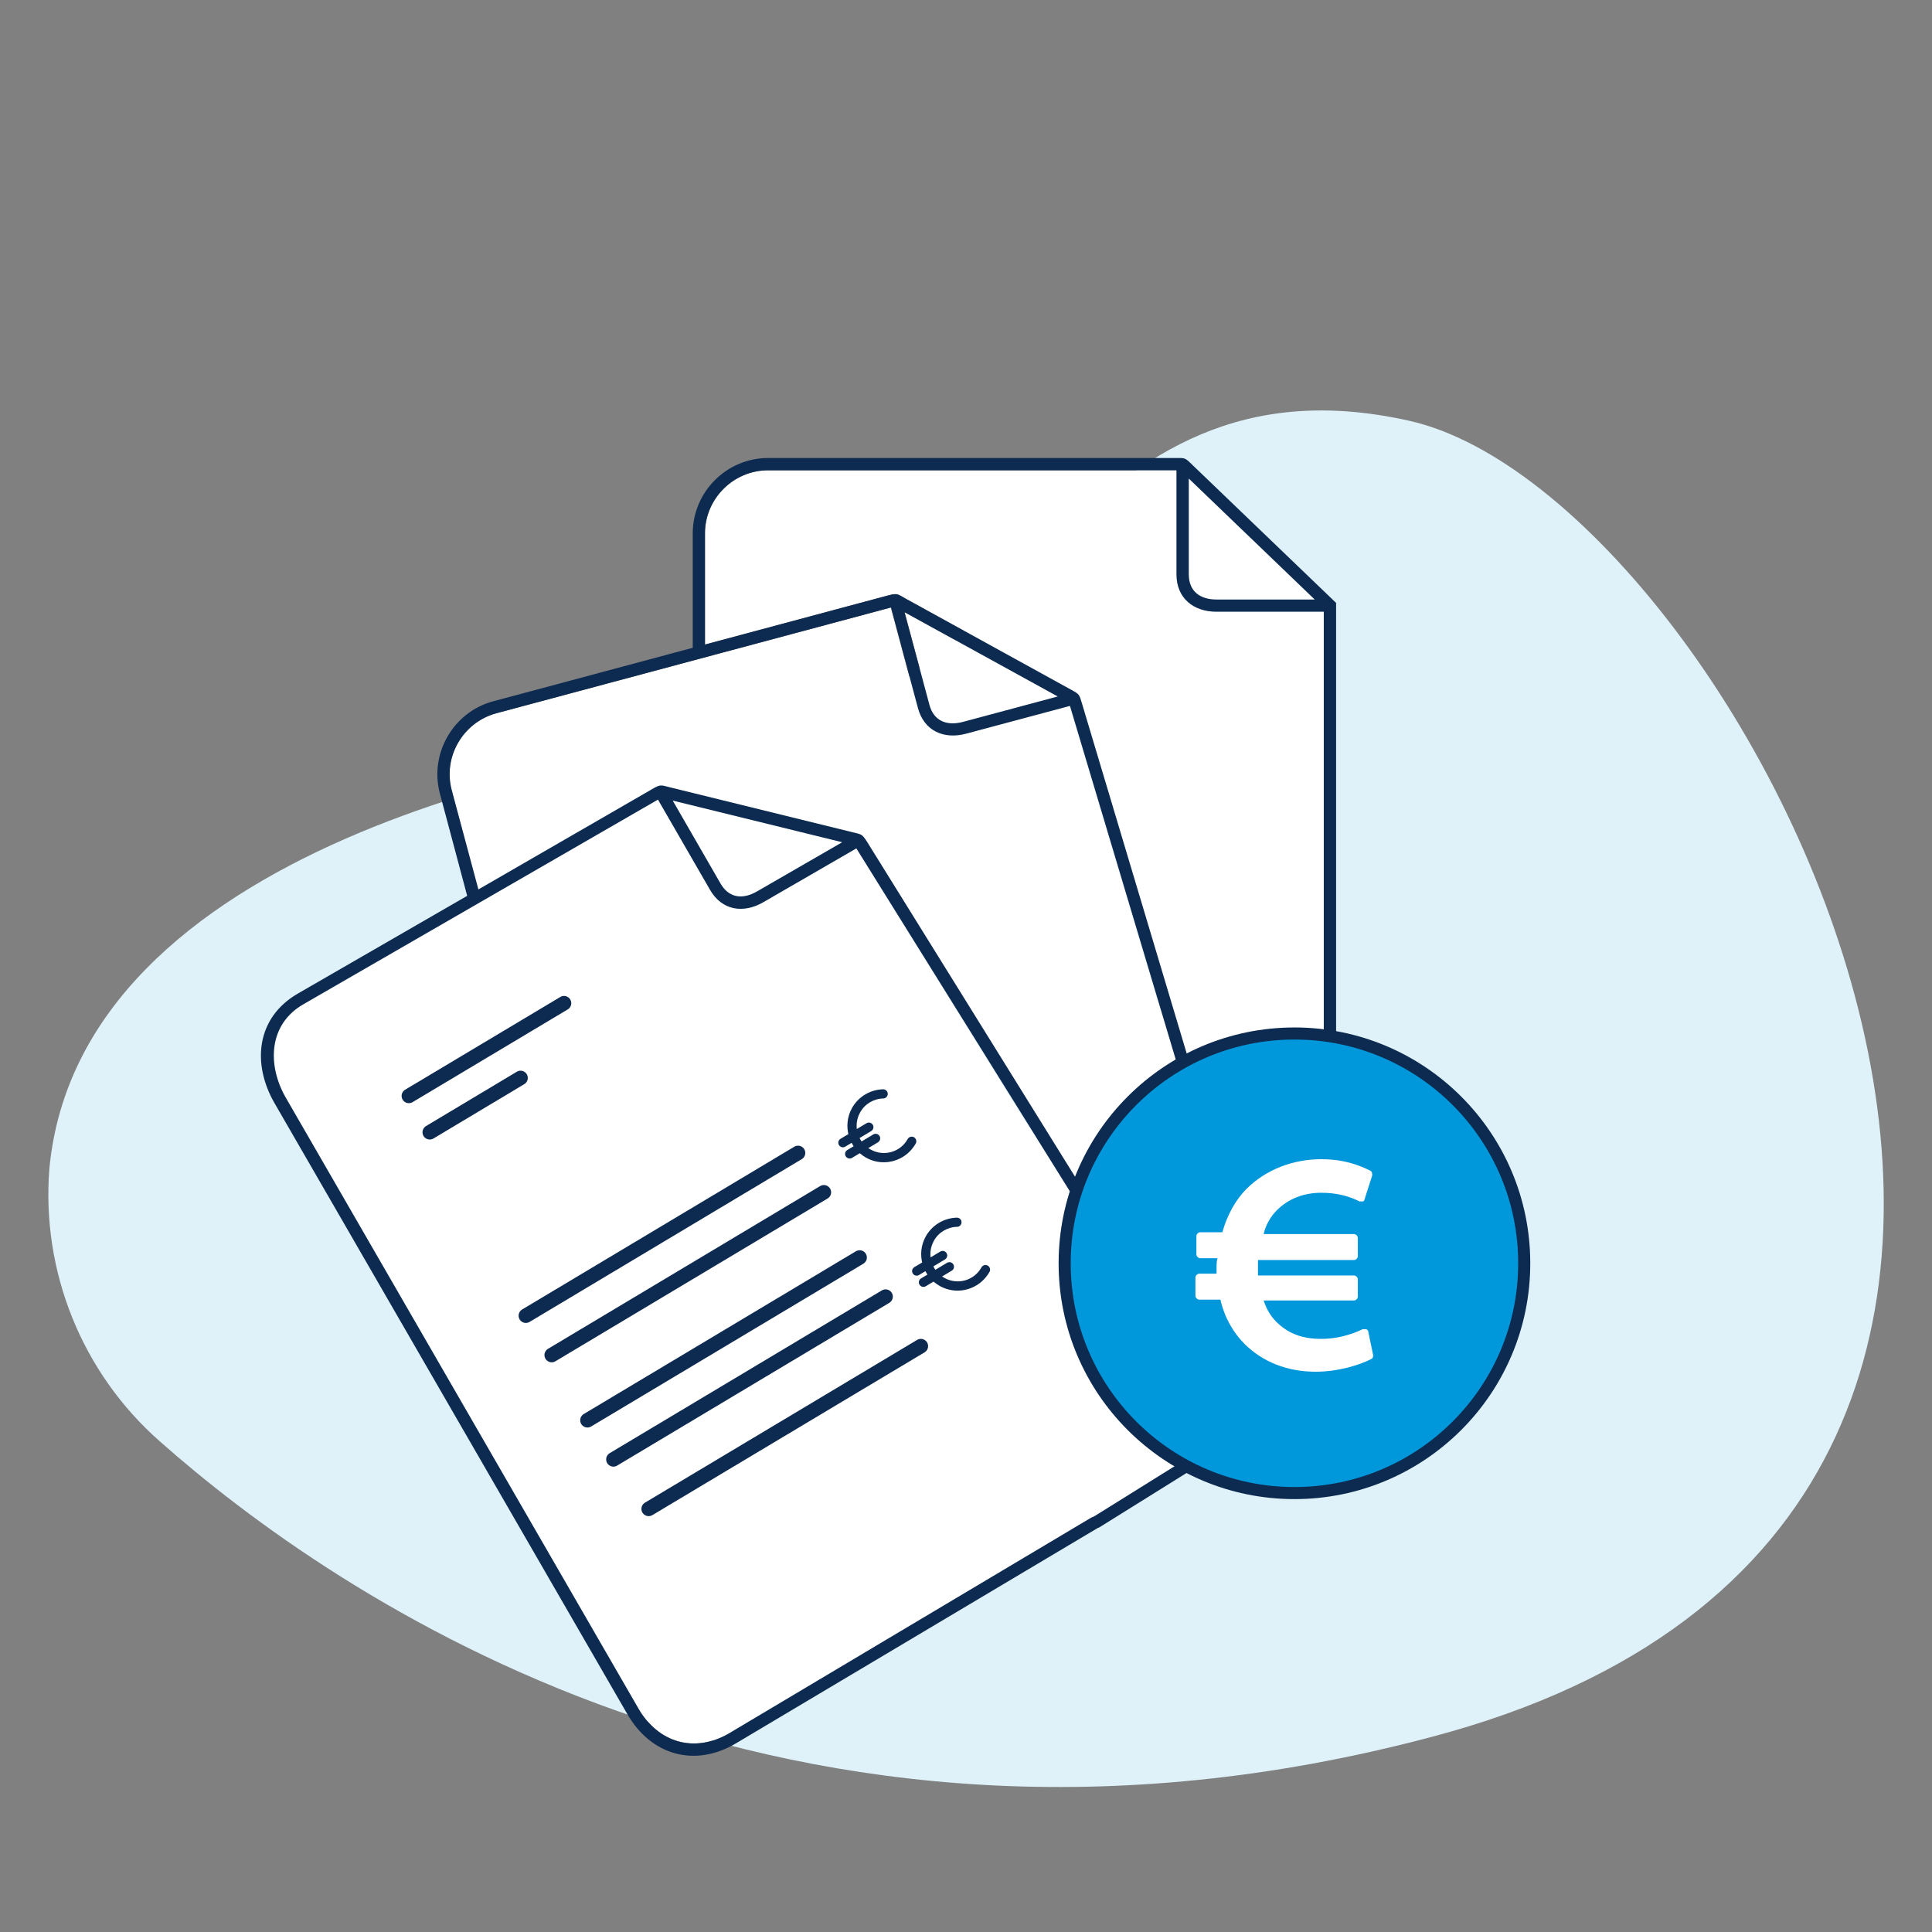 <svg width="160" height="160" viewBox="0 0 160 160" fill="none" xmlns="http://www.w3.org/2000/svg">
<rect x="0" y="0" width="160" height="160" fill="#808080" stroke="none"/>
<path d="M4.09 96.76C3.41 105.32 6.8 113.71 13.25 119.38C27.58 132.06 64.91 158.09 118.53 143.85C188.13 125.52 144.66 41.08 116.68 34.84C88.7 28.6 83.82 58.83 63.84 60.78C46.88 62.44 6.62 70.34 4.09 96.76Z" fill="#DFF2F9"/>
<path d="M55.71 66.3L59.67 73.17C60.38 74.4 61.53 74.5 62.7 73.82L69.75 69.75L55.71 66.3Z" fill="white"/>
<path d="M39.59 73.66L54.12 65.27C54.69 64.94 54.79 65.04 55.44 65.2L70.48 68.9C71.37 69.12 71.35 69.04 71.83 69.8L89.14 98.39L93.26 92.94L98.21 89.27L95.86 82.83L88.59 58.46L79.99 60.76C78.15 61.25 76.51 60.54 76 58.63L73.77 50.31L41.09 59.07C38.32 59.82 36.65 62.69 37.4 65.46L39.59 73.66Z" fill="white"/>
<path d="M101.56 119.01L84.18 91.67L70.93 70.26L63.22 74.72C61.57 75.67 59.8 75.41 58.81 73.69L54.5 66.22L25.2 83.13C22.23 84.79 22.12 88.2 23.68 90.91L52.87 141.47C54.53 144.36 57.54 145.2 60.38 143.55L84.67 129.12L101.56 119.01Z" fill="white"/>
<path d="M74.92 50.7L76.98 58.37C77.34 59.73 78.44 60.13 79.74 59.79L87.61 57.68L74.92 50.7Z" fill="white"/>
<path d="M98.45 39.63V47.57C98.45 48.98 99.4 49.65 100.74 49.65H108.88L98.45 39.63Z" fill="white"/>
<path d="M109.64 50.66H100.75C98.85 50.66 97.44 49.54 97.44 47.57V38.95H63.61C60.74 38.95 58.39 41.31 58.39 44.17V53.38L73.5 49.33C74.33 49.11 74.29 49.19 75.06 49.62L88.66 57.11C89.41 57.52 89.36 57.5 89.61 58.32L98.2 89.26L103.77 87.1L110.17 85.96L109.64 50.66Z" fill="white"/>
<path d="M55.71 66.3L59.67 73.17C60.38 74.4 61.53 74.5 62.7 73.82L69.75 69.75L55.71 66.3ZM70.92 70.26L63.21 74.72C61.56 75.67 59.79 75.41 58.8 73.69L54.49 66.22L25.19 83.13C22.22 84.79 22.11 88.2 23.67 90.91L52.86 141.47C54.52 144.36 57.53 145.2 60.37 143.55L90.36 125.69C90.93 125.35 91.45 126.23 90.88 126.56L60.96 144.37C57.57 146.39 53.93 145.39 51.95 141.95L22.73 91.35C20.87 88.12 21.19 84.28 24.69 82.27L38.69 74.19L36.43 65.72C35.55 62.41 37.53 58.97 40.84 58.08L73.51 49.32C74.34 49.1 74.3 49.18 75.07 49.61L88.67 57.1C89.42 57.51 89.37 57.49 89.62 58.31L98.79 88.96C98.87 89.22 98.72 89.51 98.45 89.59C98.19 89.67 97.9 89.52 97.82 89.25L88.61 58.46L80.01 60.76C78.17 61.25 76.53 60.54 76.02 58.63L73.79 50.31L41.11 59.07C38.34 59.82 36.67 62.69 37.42 65.46L39.62 73.66L54.15 65.27C54.72 64.94 54.82 65.04 55.47 65.2L70.51 68.9C71.4 69.12 71.38 69.04 71.86 69.8L89.47 98.16C89.62 98.4 89.54 98.71 89.31 98.85C89.07 99 88.76 98.92 88.62 98.69L70.92 70.26ZM74.91 50.7L76.97 58.37C77.33 59.73 78.43 60.13 79.73 59.79L87.6 57.68L74.91 50.7ZM98.45 39.63V47.57C98.45 48.98 99.4 49.65 100.74 49.65H108.88L98.45 39.63ZM109.63 50.66H100.74C98.84 50.66 97.43 49.54 97.43 47.57V38.95H63.6C60.73 38.95 58.38 41.31 58.38 44.17V53.76C58.38 54.42 57.37 54.42 57.37 53.76V44.17C57.37 40.74 60.17 37.93 63.61 37.93H97.45C98.04 37.93 98.13 37.9 98.56 38.32L110.65 49.93V85.74C110.65 86.02 110.42 86.25 110.14 86.25C109.86 86.25 109.63 86.02 109.63 85.74V50.66Z" fill="#0D2A50"/>
<path d="M33.86 90.76L46.71 83.08" stroke="#0D2A50" stroke-width="1.2" stroke-miterlimit="10" stroke-linecap="round"/>
<path d="M35.59 93.77L43.11 89.27" stroke="#0D2A50" stroke-width="1.2" stroke-miterlimit="10" stroke-linecap="round"/>
<path d="M43.55 108.96L66.09 95.48" stroke="#0D2A50" stroke-width="1.2" stroke-miterlimit="10" stroke-linecap="round"/>
<path d="M45.69 112.22L68.23 98.74" stroke="#0D2A50" stroke-width="1.2" stroke-miterlimit="10" stroke-linecap="round"/>
<path d="M48.65 117.62L71.19 104.14" stroke="#0D2A50" stroke-width="1.2" stroke-miterlimit="10" stroke-linecap="round"/>
<path d="M50.8 120.86L73.34 107.38" stroke="#0D2A50" stroke-width="1.2" stroke-miterlimit="10" stroke-linecap="round"/>
<path d="M53.72 124.96L76.26 111.48" stroke="#0D2A50" stroke-width="1.2" stroke-miterlimit="10" stroke-linecap="round"/>
<path d="M90.82 126.04L99.11 120.87" stroke="#0D2A50" stroke-miterlimit="10" stroke-linecap="round"/>
<path d="M72.15 93.67L70 94.96C69.82 95.07 69.59 95.01 69.48 94.83C69.37 94.65 69.43 94.42 69.61 94.31L71.76 93.02C71.94 92.91 72.17 92.97 72.28 93.15C72.39 93.32 72.33 93.56 72.15 93.67Z" fill="#0D2A50"/>
<path d="M72.71 94.6L70.56 95.89C70.38 96 70.15 95.94 70.04 95.76C69.93 95.58 69.99 95.35 70.17 95.24L72.32 93.95C72.5 93.84 72.73 93.9 72.84 94.08C72.95 94.26 72.89 94.49 72.71 94.6Z" fill="#0D2A50"/>
<path d="M74.75 95.82C73.85 96.36 72.7 96.42 71.72 95.87C70.27 95.06 69.75 93.21 70.56 91.76C71.08 90.83 72.06 90.24 73.13 90.21C73.34 90.21 73.52 90.37 73.52 90.58C73.52 90.79 73.36 90.97 73.15 90.97C72.35 90.99 71.61 91.43 71.23 92.13C70.62 93.22 71.01 94.59 72.1 95.2C73.19 95.81 74.57 95.42 75.17 94.33C75.27 94.15 75.5 94.08 75.69 94.18C75.87 94.28 75.94 94.52 75.84 94.7C75.56 95.18 75.19 95.56 74.75 95.82Z" fill="#0D2A50"/>
<path d="M78.26 104.3L76.11 105.59C75.93 105.7 75.7 105.64 75.59 105.46C75.48 105.28 75.54 105.05 75.72 104.94L77.87 103.65C78.05 103.54 78.28 103.6 78.39 103.78C78.5 103.96 78.44 104.19 78.26 104.3Z" fill="#0D2A50"/>
<path d="M78.82 105.23L76.67 106.52C76.49 106.63 76.26 106.57 76.15 106.39C76.04 106.21 76.1 105.98 76.28 105.87L78.43 104.58C78.61 104.47 78.84 104.53 78.95 104.71C79.06 104.89 79 105.13 78.82 105.23Z" fill="#0D2A50"/>
<path d="M80.86 106.45C79.96 106.99 78.81 107.05 77.83 106.5C76.38 105.69 75.86 103.84 76.67 102.39C77.19 101.46 78.17 100.87 79.24 100.84C79.45 100.84 79.63 101 79.63 101.21C79.63 101.42 79.47 101.6 79.26 101.6C78.46 101.62 77.72 102.06 77.34 102.76C76.73 103.85 77.12 105.22 78.21 105.83C79.3 106.44 80.68 106.05 81.28 104.96C81.38 104.78 81.61 104.71 81.8 104.81C81.98 104.91 82.05 105.15 81.95 105.33C81.67 105.81 81.3 106.19 80.86 106.45Z" fill="#0D2A50"/>
<path d="M107.2 85.59C96.69 85.59 88.17 94.11 88.17 104.62C88.17 115.13 96.69 123.65 107.2 123.65C117.71 123.65 126.23 115.13 126.23 104.62C126.23 94.11 117.71 85.59 107.2 85.59Z" fill="#0097DB" stroke="#0D2A50" stroke-miterlimit="10"/>
<path d="M108.94 113.6C106.63 113.6 104.57 112.8 103.06 111.29C102.11 110.34 101.39 109.06 101.07 107.63H99.32C99.16 107.63 99 107.47 99 107.31V105.8C99 105.64 99.16 105.48 99.32 105.48H100.75C100.75 105.32 100.75 105.16 100.75 105C100.75 104.76 100.75 104.44 100.83 104.2H99.4C99.24 104.2 99.08 104.04 99.08 103.88V102.37C99.08 102.21 99.24 102.05 99.4 102.05H101.23C101.63 100.62 102.34 99.35 103.22 98.47C104.81 96.88 107.04 96 109.42 96C111.41 96 112.68 96.56 113.48 96.95C113.64 97.03 113.64 97.19 113.64 97.35L113 99.34C113 99.42 112.92 99.5 112.84 99.5H112.76C112.68 99.5 112.68 99.5 112.6 99.5C111.65 99.02 110.61 98.78 109.42 98.78C107.99 98.78 106.72 99.26 105.76 100.21C105.2 100.77 104.81 101.48 104.65 102.2H112.13C112.29 102.2 112.45 102.36 112.45 102.52V104.03C112.45 104.19 112.29 104.35 112.13 104.35H104.18C104.18 104.59 104.18 104.83 104.18 104.99C104.18 105.23 104.18 105.39 104.18 105.63H112.13C112.29 105.63 112.45 105.79 112.45 105.95V107.38C112.45 107.54 112.29 107.7 112.13 107.7H104.65C104.89 108.42 105.21 108.97 105.68 109.45C106.71 110.48 107.91 110.88 109.42 110.88C111.17 110.88 112.52 110.24 112.84 110.08C112.92 110.08 112.92 110.08 113 110.08C113.08 110.08 113.08 110.08 113.16 110.08C113.24 110.16 113.32 110.16 113.32 110.32L113.72 112.23C113.72 112.31 113.72 112.47 113.56 112.55C112.6 113.04 110.85 113.6 108.94 113.6Z" fill="white"/>
</svg>

